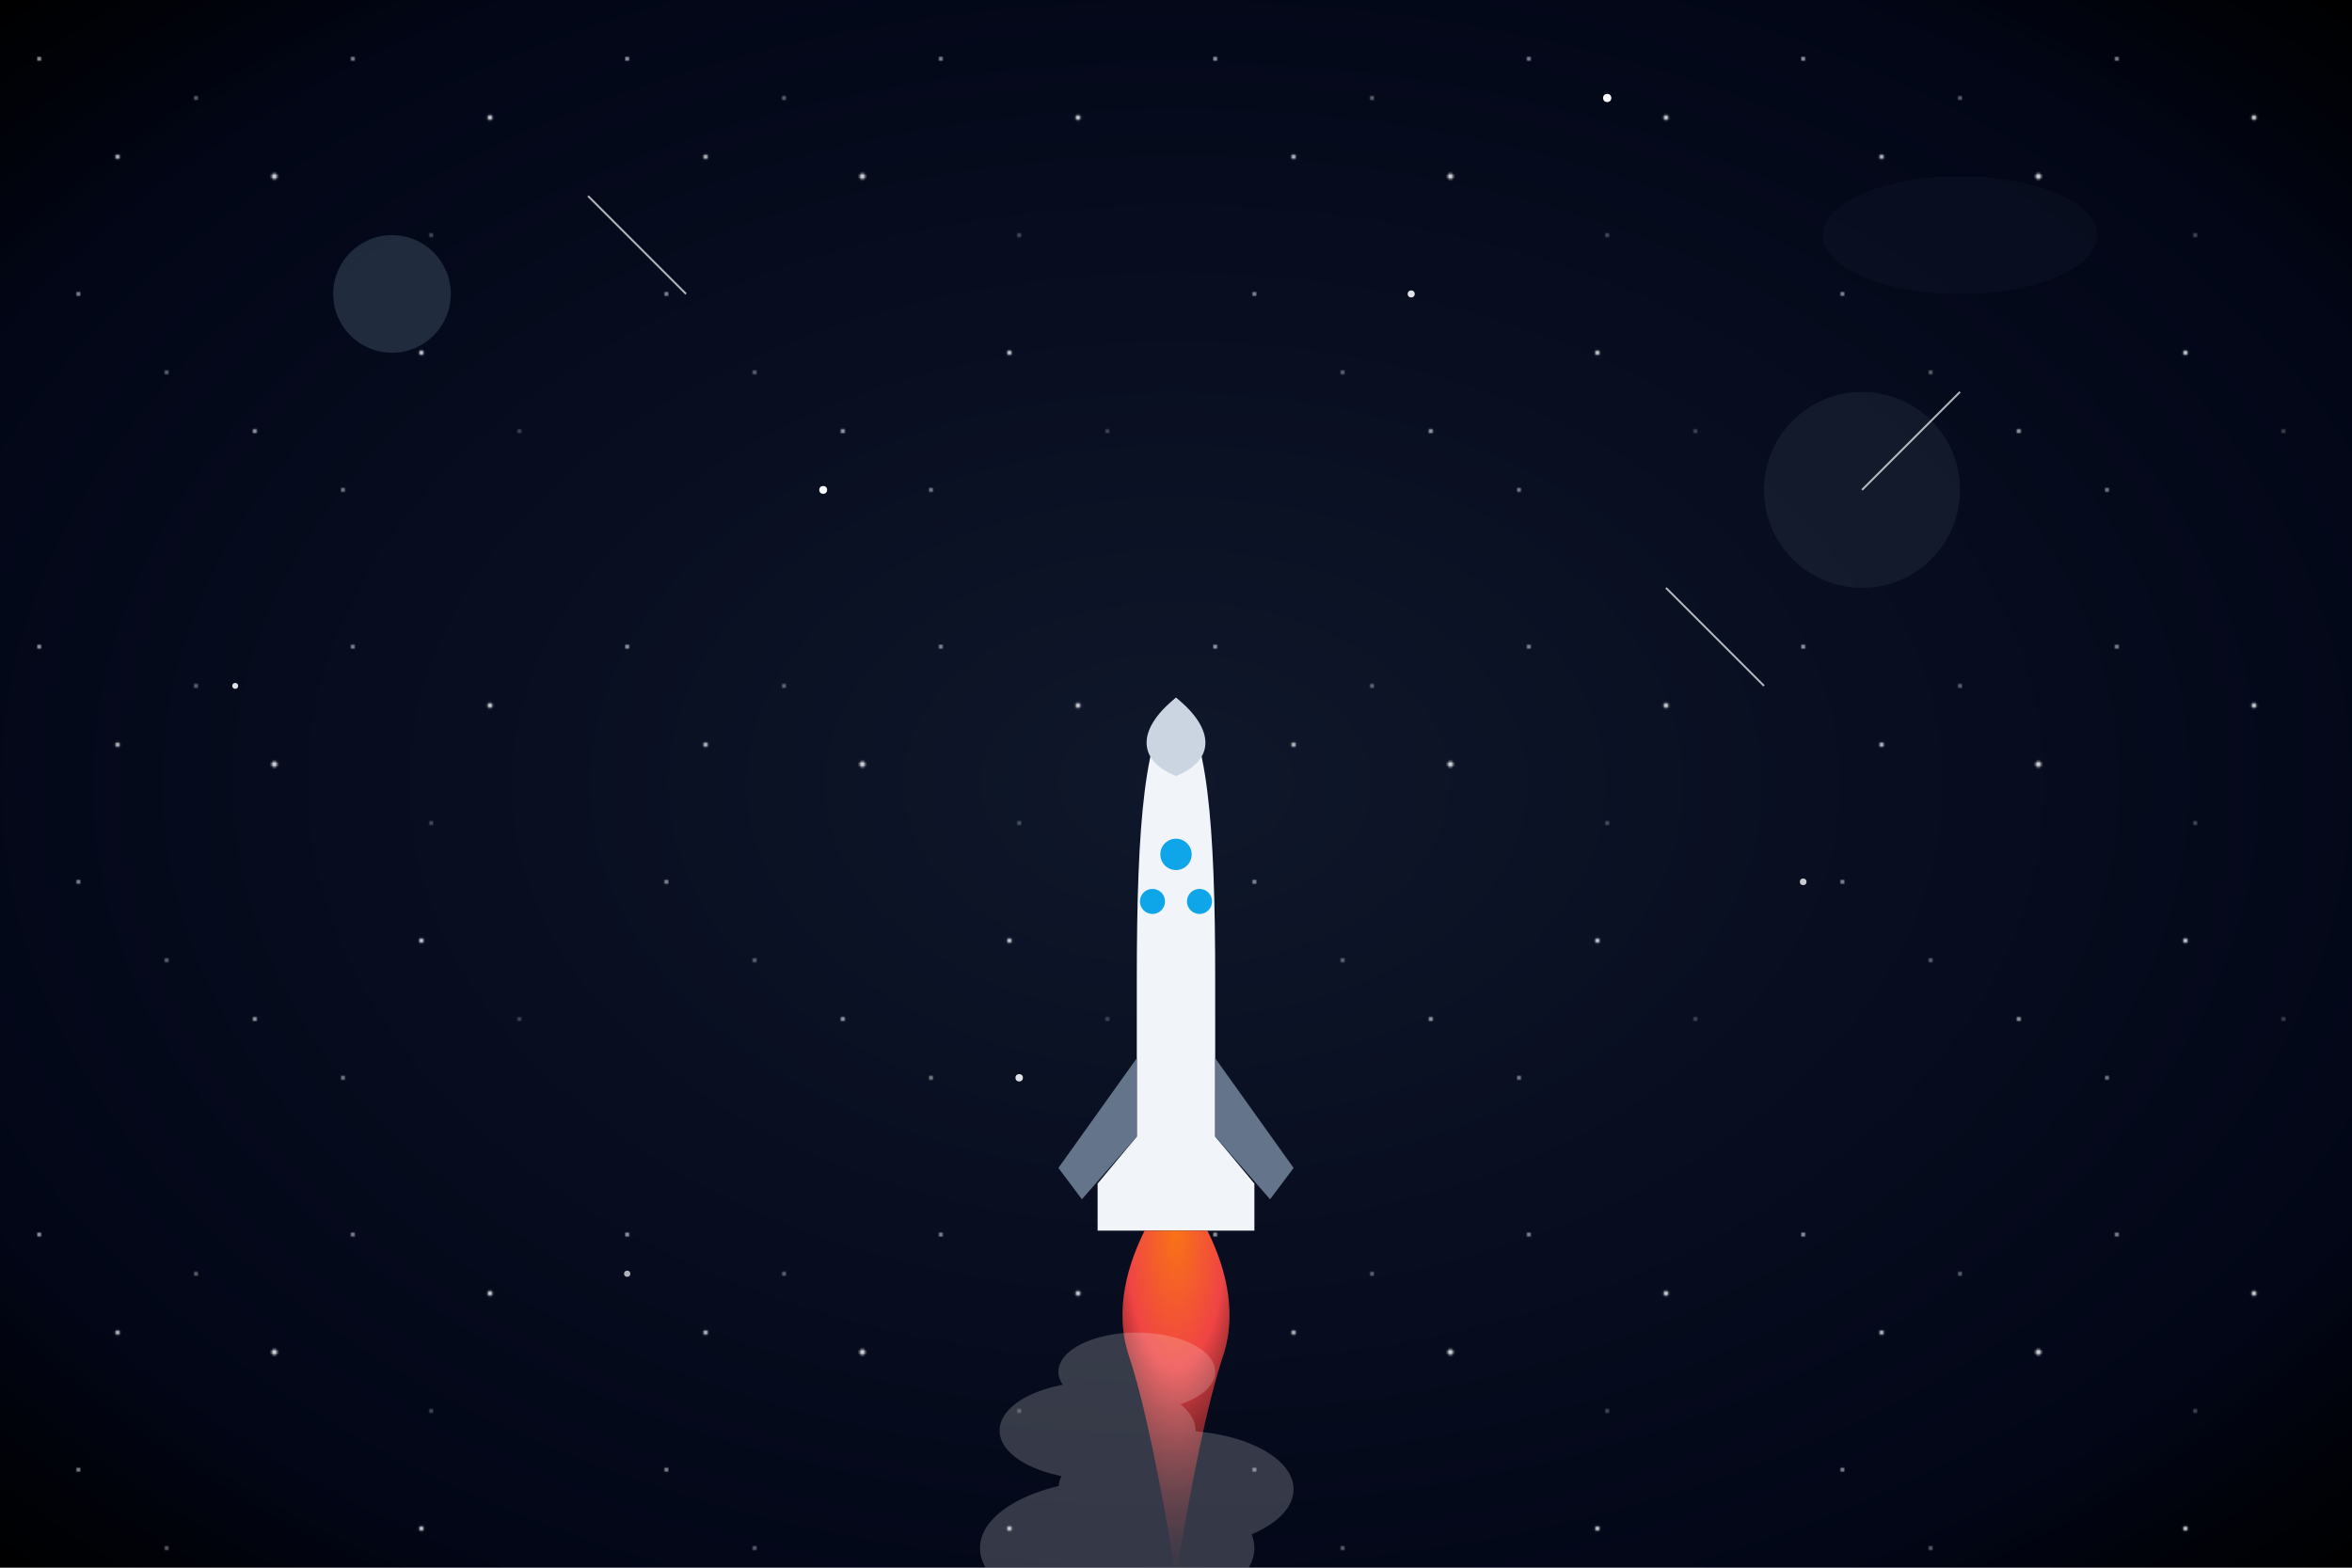 <svg xmlns="http://www.w3.org/2000/svg" viewBox="0 0 1200 800">
  <!-- Space background with gradient -->
  <defs>
    <radialGradient id="spaceGradient" cx="50%" cy="50%" r="70%" fx="50%" fy="50%">
      <stop offset="0%" stop-color="#0f172a" />
      <stop offset="80%" stop-color="#020617" />
      <stop offset="100%" stop-color="#000" />
    </radialGradient>
    
    <!-- Rocket flame gradient -->
    <radialGradient id="flameGradient" cx="50%" cy="0%" r="100%" fx="50%" fy="0%">
      <stop offset="0%" stop-color="#f97316" />
      <stop offset="40%" stop-color="#ef4444" />
      <stop offset="100%" stop-color="#7f1d1d" stop-opacity="0" />
    </radialGradient>
    
    <!-- Star pattern -->
    <pattern id="stars" width="300" height="300" patternUnits="userSpaceOnUse">
      <circle cx="20" cy="30" r="1" fill="#f8fafc" opacity="0.8" />
      <circle cx="60" cy="80" r="1.2" fill="#f8fafc" opacity="0.8" />
      <circle cx="100" cy="50" r="0.8" fill="#f8fafc" opacity="0.8" />
      <circle cx="140" cy="90" r="1.5" fill="#f8fafc" opacity="0.9" />
      <circle cx="180" cy="30" r="1" fill="#f8fafc" opacity="0.7" />
      <circle cx="220" cy="120" r="0.7" fill="#f8fafc" opacity="0.8" />
      <circle cx="250" cy="60" r="1.3" fill="#f8fafc" opacity="0.9" />
      <circle cx="40" cy="150" r="1" fill="#f8fafc" opacity="0.7" />
      <circle cx="85" cy="190" r="0.8" fill="#f8fafc" opacity="0.8" />
      <circle cx="130" cy="220" r="1.1" fill="#f8fafc" opacity="0.7" />
      <circle cx="175" cy="250" r="0.9" fill="#f8fafc" opacity="0.8" />
      <circle cx="215" cy="180" r="1.2" fill="#f8fafc" opacity="0.9" />
      <circle cx="265" cy="220" r="0.7" fill="#f8fafc" opacity="0.7" />
    </pattern>
  </defs>
  
  <!-- Main space background -->
  <rect width="1200" height="800" fill="url(#spaceGradient)" />
  
  <!-- Stars layer -->
  <rect width="1200" height="800" fill="url(#stars)" opacity="0.9" />
  
  <!-- Distant planets -->
  <circle cx="200" cy="150" r="30" fill="#334155" opacity="0.6" />
  <circle cx="950" cy="250" r="50" fill="#1e293b" opacity="0.5" />
  <ellipse cx="1000" cy="120" rx="70" ry="30" fill="#0f172a" opacity="0.4" />
  
  <!-- Rocket -->
  <g transform="translate(600, 500) scale(0.8)">
    <!-- Rocket body -->
    <path d="M0,-180 C-20,-160 -25,-100 -25,0 L-25,100 L-50,130 L-50,160 L0,160 L0,130 L0,100 L0,0 Z" fill="#f1f5f9" transform="scale(-1, 1)" />
    <path d="M0,-180 C-20,-160 -25,-100 -25,0 L-25,100 L-50,130 L-50,160 L0,160 L0,130 L0,100 L0,0 Z" fill="#f1f5f9" />
    
    <!-- Rocket windows -->
    <circle cx="-15" cy="-50" r="8" fill="#0ea5e9" />
    <circle cx="15" cy="-50" r="8" fill="#0ea5e9" />
    <circle cx="0" cy="-80" r="10" fill="#0ea5e9" />
    
    <!-- Rocket nose -->
    <path d="M0,-180 C-25,-160 -25,-140 0,-130 C25,-140 25,-160 0,-180 Z" fill="#cbd5e1" />
    
    <!-- Rocket fins -->
    <path d="M-25,50 L-75,120 L-60,140 L-25,100 Z" fill="#64748b" />
    <path d="M25,50 L75,120 L60,140 L25,100 Z" fill="#64748b" />
    
    <!-- Rocket flame -->
    <path d="M-20,160 C-30,180 -40,210 -30,240 C-20,270 -10,320 0,380 C10,320 20,270 30,240 C40,210 30,180 20,160 Z" fill="url(#flameGradient)" />
  </g>
  
  <!-- Smoke trail -->
  <g opacity="0.2">
    <ellipse cx="580" cy="700" rx="40" ry="20" fill="#f8fafc" />
    <ellipse cx="560" cy="730" rx="50" ry="25" fill="#f8fafc" />
    <ellipse cx="600" cy="760" rx="60" ry="30" fill="#f8fafc" />
    <ellipse cx="570" cy="790" rx="70" ry="35" fill="#f8fafc" />
  </g>
  
  <!-- Shooting stars -->
  <g opacity="0.7">
    <line x1="300" y1="100" x2="350" y2="150" stroke="#f8fafc" stroke-width="1" />
    <line x1="850" y1="300" x2="900" y2="350" stroke="#f8fafc" stroke-width="1" />
    <line x1="1000" y1="200" x2="950" y2="250" stroke="#f8fafc" stroke-width="1" />
  </g>
  
  <!-- Additional stars for depth -->
  <g>
    <circle cx="120" cy="350" r="1.5" fill="#f8fafc" opacity="0.9" />
    <circle cx="420" cy="250" r="2" fill="#f8fafc" opacity="1" />
    <circle cx="720" cy="150" r="1.8" fill="#f8fafc" opacity="0.9" />
    <circle cx="920" cy="450" r="1.7" fill="#f8fafc" opacity="0.8" />
    <circle cx="520" cy="550" r="1.9" fill="#f8fafc" opacity="0.9" />
    <circle cx="320" cy="650" r="1.6" fill="#f8fafc" opacity="0.7" />
    <circle cx="820" cy="50" r="2.1" fill="#f8fafc" opacity="1" />
  </g>
</svg>